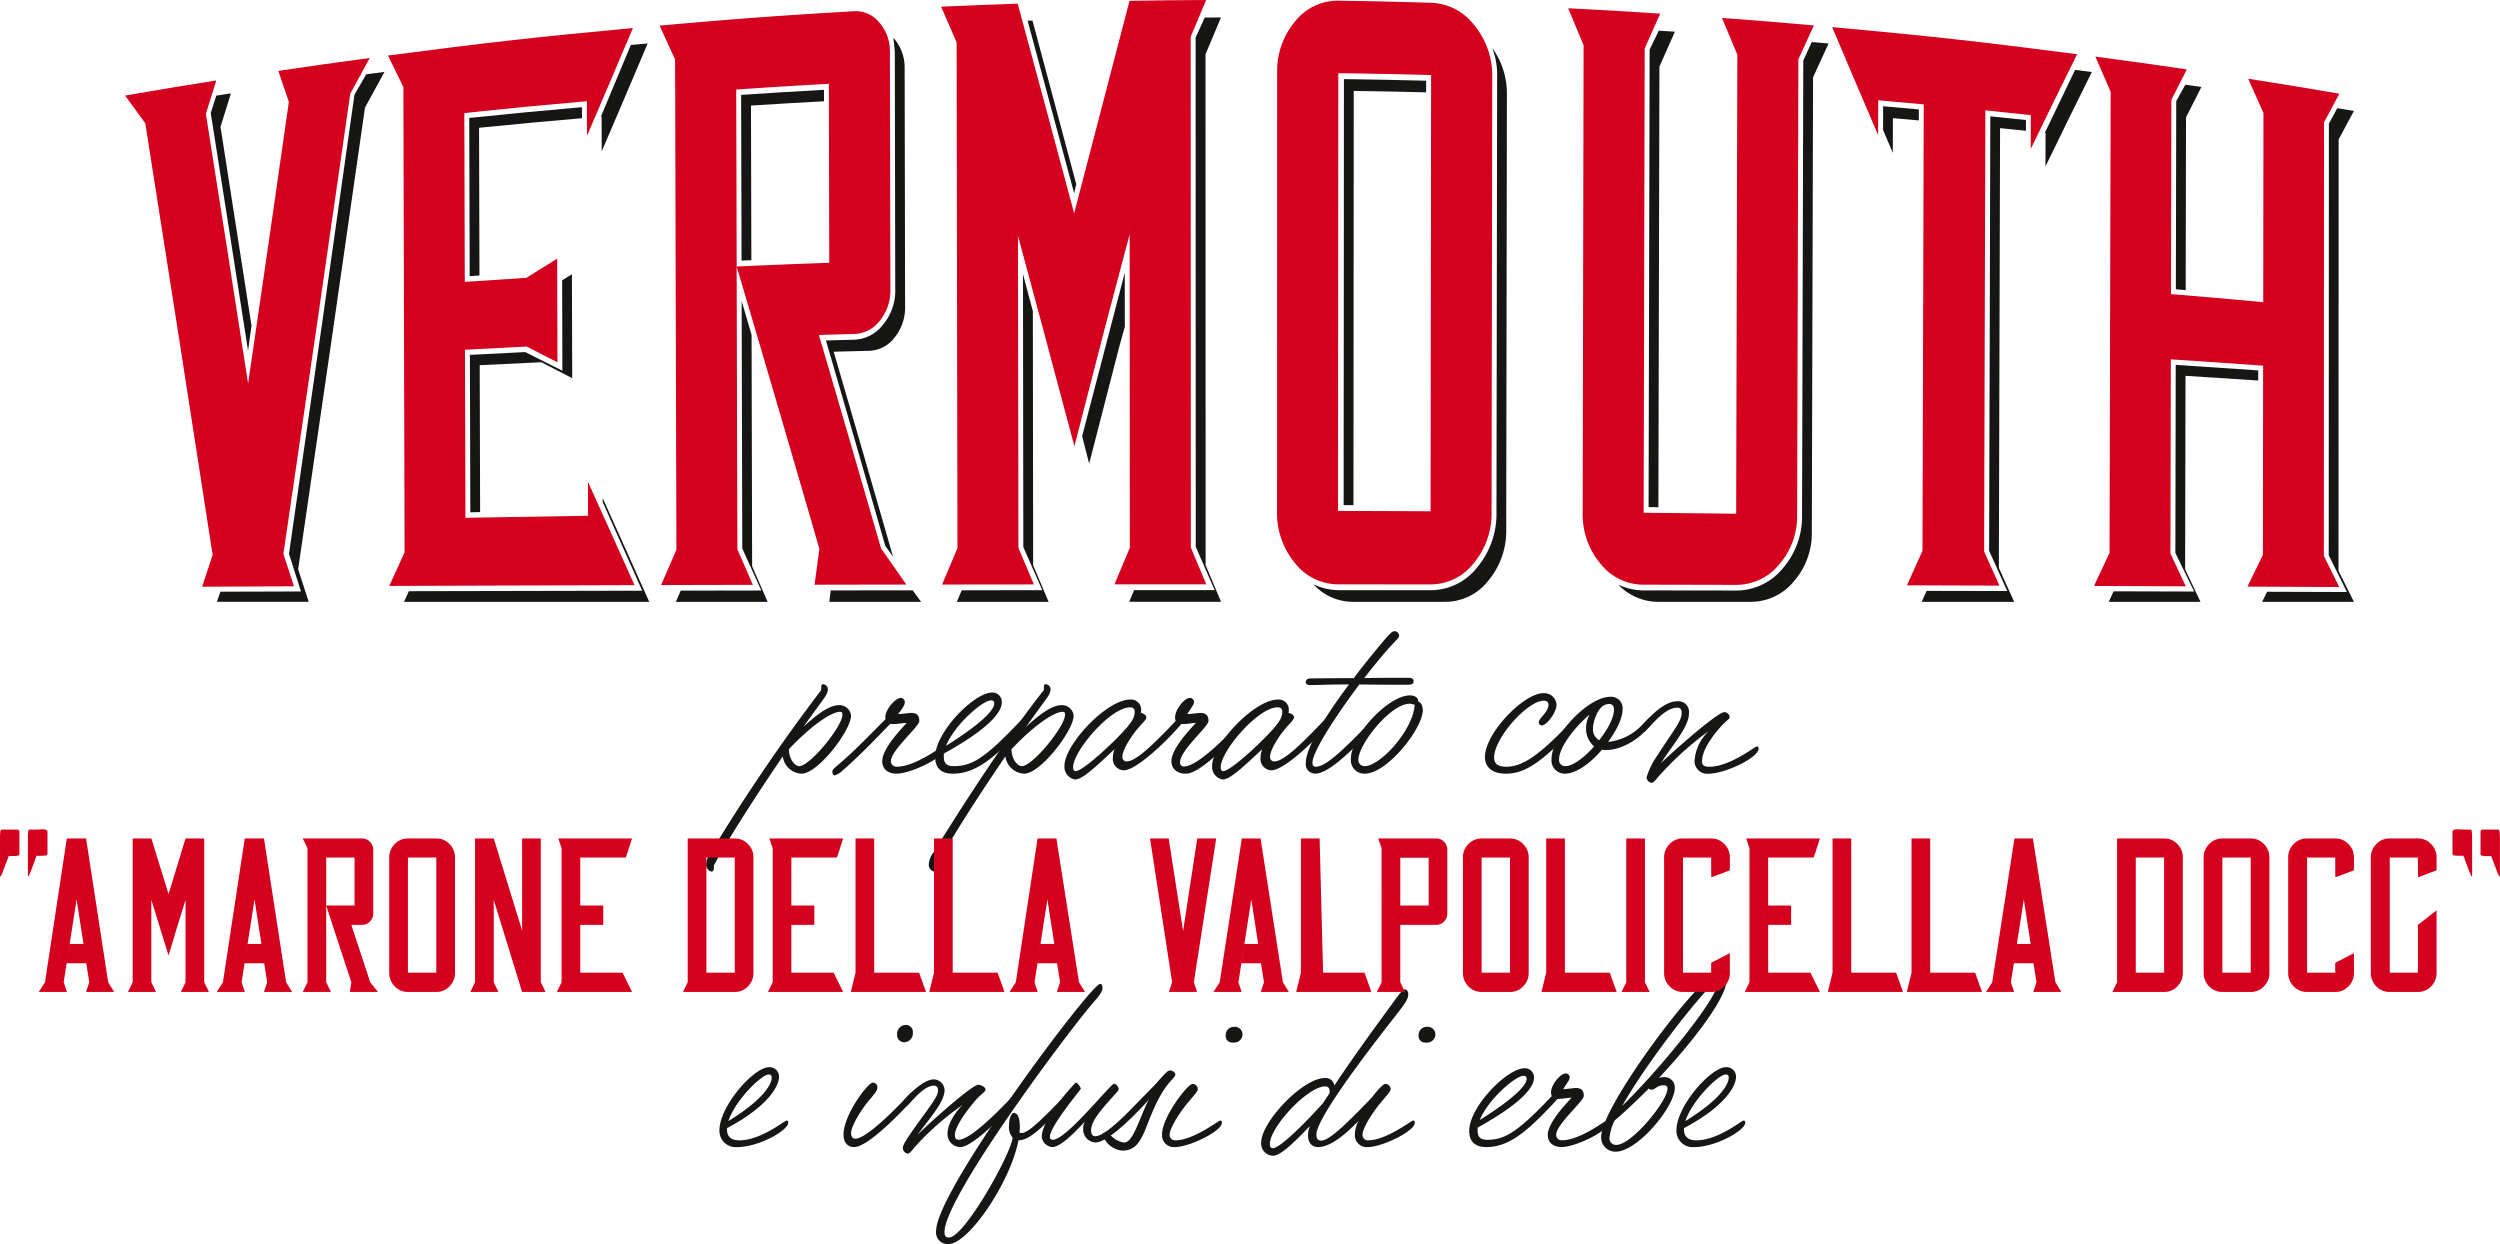 <svg height="224.5" viewBox="0 0 451.139 224.5" width="451.139" xmlns="http://www.w3.org/2000/svg" xmlns:xlink="http://www.w3.org/1999/xlink"><clipPath id="a"><path d="m0 0h451.139v224.5h-451.139z"/></clipPath><g clip-path="url(#a)"><path d="m72.255 60.7c3.468-3.217 5.229-3.92 6.487-3.92a2.094 2.094 0 0 1 2.11 1.91c0 2.616-5.933 10.461-8.949 10.461a3.593 3.593 0 0 1 -3.371-3.119c-4.074 5.984-9.1 13.627-12.423 19.662 0 .855-.049 1.106-.45 1.106-.454 0-.957-.655-.957-1.207a4.1 4.1 0 0 1 .906-2.315 330.824 330.824 0 0 1 19.864-29.216c0-.8 0-1.055.3-1.055a.918.918 0 0 1 .9.855c0 .755-.3 1.2-1.81 3.219zm-.755 7.089c1.961 0 7.794-7.191 7.794-9.25 0-.5-.1-.554-.5-.554-.957 0-4.023 1.358-9.152 6.737 0 1.863 1.106 3.068 1.861 3.068" fill="#161615" transform="translate(72.721 70.466)"/><path d="m75.546 58.791a2.12 2.12 0 0 1 -.6-.049c-2.616 2.665-5.281 5.53-8.8 8.6a3.4 3.4 0 0 1 -1.207.7c-.252 0-.454-.252-.454-.652s.254-.554 1.058-1.258c2.865-2.413 5.884-5.581 8.549-8.246a.845.845 0 0 1 -.051-.354c0-1.356 1.812-3.468 2.816-3.468a.766.766 0 0 1 .706.755c0 .5-.352 1.055-1.209 2.162.755 0 1.861-.2 2.315-.2.853 0 1.507.252 1.507 1.461 0 1.006-5.129 5.278-5.129 7.242a.986.986 0 0 0 1.058 1c3.368 0 8.046-3.671 8.346-3.671.2 0 .3.151.3.4 0 1.61-6.133 4.526-8.7 4.526-1.458 0-2.565-.755-2.565-2.262 0-1.761 2.113-4.477 4.423-6.89-.752 0-1.558.2-2.362.2" fill="#161615" transform="translate(85.719 71.873)"/><path d="m74.008 65.17c0 1.209.45 1.761 1.759 1.761 3.219 0 5.481-1.309 11.365-7.442.955-1 1.307-1.358 1.509-1.358a.547.547 0 0 1 .552.5c0 .4-.855 1.258-1.358 1.81-4.677 4.929-8 7.848-12.218 7.848-2.064 0-3.17-1.009-3.17-3.021 0-4.475 7.042-11.617 10.259-11.617a1.676 1.676 0 0 1 1.761 1.81c0 1.509-1.812 4.428-10.459 9.2zm9.1-9.555c0-.4-.2-.554-.6-.554-1.507 0-6.59 4.428-8.1 8.2 5.933-3.72 8.7-6.338 8.7-7.645" fill="#161615" transform="translate(96.309 71.326)"/><path d="m89.5 60.7c3.471-3.217 5.229-3.92 6.487-3.92a2.093 2.093 0 0 1 2.11 1.91c0 2.616-5.933 10.461-8.949 10.461a3.593 3.593 0 0 1 -3.371-3.119c-4.072 5.984-9.1 13.627-12.42 19.662 0 .855-.051 1.106-.452 1.106-.452 0-.957-.655-.957-1.207a4.1 4.1 0 0 1 .908-2.315c7.744-12.519 14.936-23.031 19.865-29.216 0-.8 0-1.055.3-1.055a.92.92 0 0 1 .906.855c0 .755-.3 1.2-1.812 3.219zm-.755 7.091c1.961 0 7.794-7.191 7.794-9.25 0-.5-.1-.554-.5-.554-.957 0-4.023 1.358-9.154 6.737 0 1.863 1.106 3.068 1.861 3.068" fill="#161615" transform="translate(95.648 70.466)"/><path d="m84.375 68.624a2.321 2.321 0 0 1 -1.912-2.462c0-3.822 7.6-11.968 11.87-11.968a1.809 1.809 0 0 1 1.959 2.01 1.133 1.133 0 0 1 -.049.4c.5.1 1 .4 1 .8s-.552.857-1.456 1.912c-1.509 1.761-2.867 4.074-2.867 5.181a.752.752 0 0 0 .8.855c1.61 0 4.628-2.916 8.148-6.59 1.055-1.106 1.307-1.358 1.458-1.358a.534.534 0 0 1 .6.505c0 .352-.452.8-1.358 1.81-2.013 2.262-7.191 7.24-9.4 7.24a2.039 2.039 0 0 1 -1.961-2.313 4.226 4.226 0 0 1 .3-1.509c-3.774 3.573-5.884 5.481-7.142 5.481m10.772-12.16c0-.554-.2-.855-.855-.855-3.52 0-10.259 7.894-10.259 10.811 0 .552.252.7.452.7 1.309 0 6.839-5.129 9-7.591 1.058-1.209 1.661-2.064 1.661-3.068" fill="#161615" transform="translate(109.624 72.044)"/><path d="m92.863 58.791c-1.207 0-1.458-.552-1.458-1.207 0-1.407 1.661-3.52 2.716-3.52a.766.766 0 0 1 .7.755c0 .5-.552 1.055-1.207 2.162.755 0 1.861-.2 2.313-.2.855 0 1.509.252 1.509 1.461 0 1.006-5.132 5.278-5.132 7.442a.666.666 0 0 0 .757.752c2.262 0 7.289-4.976 9.6-7.491.755-.806 1.307-1.358 1.509-1.358a.542.542 0 0 1 .552.5c0 .3-.352.7-1.358 1.81-2.867 3.019-7.591 7.845-10.007 7.845-1.458 0-2.614-.755-2.614-2.262 0-1.761 2.11-4.477 4.423-6.89-.752 0-1.509.2-2.313.2" fill="#161615" transform="translate(120.644 71.873)"/><path d="m95.815 68.624a2.321 2.321 0 0 1 -1.915-2.462c0-3.822 7.6-11.968 11.87-11.968a1.811 1.811 0 0 1 1.961 2.01 1.085 1.085 0 0 1 -.051.4c.5.1 1 .4 1 .8s-.552.857-1.456 1.912c-1.509 1.761-2.867 4.074-2.867 5.181a.752.752 0 0 0 .8.855c1.612 0 4.628-2.916 8.148-6.59 1.055-1.106 1.307-1.358 1.458-1.358a.532.532 0 0 1 .6.505c0 .352-.452.8-1.358 1.81-2.01 2.262-7.191 7.24-9.4 7.24a2.039 2.039 0 0 1 -1.961-2.313 4.226 4.226 0 0 1 .3-1.509c-3.774 3.573-5.884 5.481-7.142 5.481m10.762-12.166c0-.554-.2-.855-.855-.855-3.52 0-10.259 7.894-10.259 10.811 0 .552.252.7.452.7 1.309 0 6.839-5.129 9-7.591 1.058-1.209 1.661-2.064 1.661-3.068" fill="#161615" transform="translate(124.832 72.044)"/><path d="m106.789 58.511c-1.207 0-3.468.1-4.826.1-.5 0-.806-.2-.806-.505 0-.55.454-.7.955-.7 1.058 0 4.174-.051 7.7-.051 2.01-2.665 3.972-5.029 5.278-6.587s1.71-1.868 2.01-1.868a.825.825 0 0 1 .908.806c0 .349-.252.5-1.509 1.859-1.207 1.309-2.968 3.422-4.78 5.784 2.819-.051 5.684-.051 8-.051.5 0 .906.151.906.606 0 .6-.5.652-1.207.652-1.106 0-4.577 0-8.6-.049-4.123 5.53-8.449 12.068-8.449 14.13 0 .652.3.7.655.7 1.661 0 4.626-2.716 9.252-7.542.8-.855 1.309-1.358 1.509-1.358a.548.548 0 0 1 .552.5c0 .2-.3.7-1.358 1.81-2.313 2.413-7.44 7.845-10.056 7.845a1.707 1.707 0 0 1 -1.761-1.91c0-2.916 3.871-8.954 7.794-14.181z" fill="#161615" transform="translate(134.475 65.013)"/><path d="m117.627 56.536c0 3.27-6.387 11.465-10.51 11.465a2.443 2.443 0 0 1 -2.462-2.714c0-4.174 6.737-11.416 10.659-11.416.552 0 1.509.2 1.509 1.155.6.1.8.955.8 1.509m-2.364-1.158c-3.468 0-9.25 7.342-9.25 10.058a1.1 1.1 0 0 0 1.155 1.207c2.665 0 8.649-6.287 9-11.062a2.662 2.662 0 0 0 -.906-.2" fill="#161615" transform="translate(139.125 71.615)"/><path d="m118.858 68.231c-2.565 0-3.82-1.209-3.82-3.019 0-4.274 6.988-11.514 10.559-11.514a2.239 2.239 0 0 1 2.362 2.059c0 1.509-1.859 3.774-2.665 3.774a.594.594 0 0 1 -.552-.554c0-.752 1.759-1.859 1.759-3.168 0-.4-.2-.752-.853-.752-2.919 0-8.952 6.739-8.952 10.256 0 .957.452 1.661 2.213 1.661 2.462 0 5.33-1.409 11.113-7.542.9-.957 1.307-1.358 1.509-1.358a.544.544 0 0 1 .552.5c0 .352-.906 1.356-1.358 1.81-5.129 5.432-8.3 7.845-11.868 7.845" fill="#161615" transform="translate(152.928 71.385)"/><path d="m122.612 67.857a2.4 2.4 0 0 1 -2.412-2.667c0-4.223 6.587-11.211 10.61-11.211a2.072 2.072 0 0 1 2.213 2.262c0 1.558-1.055 3.771-2.614 5.884a9.9 9.9 0 0 0 6.182-3.117c.908-.955 1.309-1.309 1.458-1.309a.543.543 0 0 1 .554.5c0 .3-.352.7-1.358 1.81-1.759 1.961-4.726 3.571-7.091 3.571a4.7 4.7 0 0 1 -.853-.049c-2.064 2.413-4.628 4.323-6.688 4.323m3.82-8.2a4.927 4.927 0 0 1 .652-2.464c-2.665 2.213-5.53 5.884-5.53 8.1a1.1 1.1 0 0 0 1.155 1.207c1.309 0 3.419-1.558 5.181-3.571a4.084 4.084 0 0 1 -1.458-3.268m5.029-3.319c0-.755-.3-1.055-.855-1.055a1.914 1.914 0 0 0 -1.058.3c-1.055.655-1.859 2.816-1.859 4.074a2.207 2.207 0 0 0 1.106 2.162c1.507-1.91 2.665-4.023 2.665-5.481" fill="#161615" transform="translate(159.785 71.758)"/><path d="m130.3 67.951c-.2.254-.8 1.106-1.207 1.106a1.07 1.07 0 0 1 -.9-1 14.094 14.094 0 0 1 1.859-3.822c3.319-5.129 4.475-6.336 4.475-7.845 0-.6-.252-.9-.8-.9-2.665 0-5.481 4.423-6.136 4.423a.566.566 0 0 1 -.5-.6c0-.3 3.622-4.978 6.587-4.978a1.931 1.931 0 0 1 2.162 2.211c0 2.416-3.017 5.735-5.078 9 .755-.855 10.107-9.252 11.465-9.252a.967.967 0 0 1 .957.855c0 .452-.606.6-1.861 2.061-1.409 1.659-3.119 3.972-3.119 5.984 0 .554.252.955 1.258.955 3.82 0 8.246-3.671 8.649-3.671.2 0 .3.151.3.4 0 1.61-5.986 4.526-9.1 4.526a2.277 2.277 0 0 1 -2.464-2.262 8.193 8.193 0 0 1 2.616-5.483 57.57 57.57 0 0 0 -9.152 8.3" fill="#161615" transform="translate(168.939 72.217)"/><path d="m57.1 93.967c0 1.172.685 1.908 2.2 1.908 3.96 0 8.164-3.571 8.556-3.571.193 0 .293.147.293.391 0 1.37-5.281 4.4-9.241 4.4a2.932 2.932 0 0 1 -3.177-3.031c0-4.351 6.208-11.391 8.945-11.391a1.707 1.707 0 0 1 1.81 1.759c0 1.467-1.663 5.134-9.387 9.241zm8.067-9.434c0-.391-.2-.538-.585-.538-1.223 0-6.014 4.642-7.237 8.407 6.257-3.86 7.822-6.6 7.822-7.869" fill="#161615" transform="translate(74.094 109.905)"/><path d="m67.254 101.447c-1.37 0-1.908-1.123-1.908-2.248 0-3.569 4.4-9.385 5.278-9.385a.811.811 0 0 1 .834.881c0 .34-.051.634-1.321 2.1-1.37 1.565-3.422 4.74-3.422 6.159 0 .734.391.978.78.978 1.81 0 6.5-4.6 8.8-7.039.783-.832 1.272-1.321 1.465-1.321a.526.526 0 0 1 .538.489c0 .294-.291.634-1.321 1.761-2.3 2.443-7.428 7.624-9.725 7.624m7.771-20.335a1.608 1.608 0 0 1 1.567-1.711 1.26 1.26 0 0 1 1.272 1.37 1.613 1.613 0 0 1 -1.516 1.759 1.28 1.28 0 0 1 -1.321-1.416" fill="#161615" transform="translate(86.869 105.552)"/><path d="m72.022 95.938c-.2.245-.783 1.074-1.174 1.074a1.045 1.045 0 0 1 -.878-.976c0-.391.245-.929 1.025-2.1 3.326-4.889 5.33-6.988 5.33-8.309 0-.491-.2-.88-.734-.88-2.15 0-4.642 3.813-5.181 3.813a.587.587 0 0 1 -.489-.587c0-.587 3.52-4.351 5.621-4.351a1.993 1.993 0 0 1 1.958 1.953c0 2.15-2.835 5.229-4.887 8.064.734-.829 9.681-9.043 11-9.043.342 0 1.272.342 1.272.88 0 .438-.685.636-1.908 2.052-1.419 1.661-3.618 4.6-3.618 6.159 0 .44.147.832.685.832 1.905 0 6.306-4.253 9.14-7.235.832-.878 1.272-1.318 1.467-1.318a.525.525 0 0 1 .536.487c0 .294-.291.636-1.318 1.761-3.177 3.373-7.626 7.624-9.532 7.624a2.345 2.345 0 0 1 -2.3-2.492c0-1.612 1.321-3.764 2.739-5.132a50 50 0 0 0 -8.751 7.724" fill="#161615" transform="translate(92.951 111.16)"/><path d="m85.671 101.748c0-1.123.391-2.248.832-2.248.829 0 1.123 1.027 1.123 2.59 0 .342-.047.636-.047.978a.833.833 0 0 0 .342.049c.878 0 2.346-1.027 7.135-6.012.881-.929 1.272-1.321 1.467-1.321a.533.533 0 0 1 .538.489 4.532 4.532 0 0 1 -1.321 1.761c-3.764 3.666-6.208 6.4-8.358 6.4-1.467 7.624-9.045 18.721-12.611 18.721a2.1 2.1 0 0 1 -2.25-2.4c0-7.233 27.913-44.531 29.574-44.531.345 0 .44.245.44.832 0 .634-1.025 1.808-1.71 2.59-5.085 5.914-26.79 35.146-26.79 41.307 0 .731.2 1.025.783 1.025 2.884 0 11.488-15.642 11.488-18.039a3.022 3.022 0 0 1 -.636-2.2" fill="#161615" transform="translate(96.409 101.341)"/><path d="m82.614 95.5a2.071 2.071 0 0 1 -1.908-1.857c0-3.275 6.012-9.776 6.159-9.776.245 0 .88.783.88 1.123 0 .147-5.572 6.746-5.572 8.654 0 .342.147.536.538.536 2.443 0 10.412-10.116 11.046-10.116.391 0 .832.685.832.927 0 .342-.2.443-1.318 1.712-2.1 2.346-3.666 4.2-3.666 5.816 0 .734.342 1.027.734 1.027 2.541 0 9.092-7.92 9.581-7.92a.542.542 0 0 1 .587.489c0 .294-.294.634-1.321 1.761-2.2 2.346-6.648 6.795-8.8 6.795a2.337 2.337 0 0 1 -2.2-2.544 2.374 2.374 0 0 1 .294-1.221c-2.15 2.346-4.545 4.594-5.865 4.594" fill="#161615" transform="translate(107.288 111.496)"/><path d="m93.278 87.375c0-.291.783-1.027 1.123-1.367.883-.881 1.37-1.565 2.348-2.544.342-.34.587-.538.832-.538.44 0 .976.345.976.685 0 .538-.636.832-1.71 2.3-1.954 2.688-3.324 6.893-3.862 8.067-.881 1.905-1.712 3.42-4.009 3.42a4.209 4.209 0 0 1 -3.569-2.884c0-.147.2-.389.636-.389.2 0 .391.193 1.125.78a3.924 3.924 0 0 0 2.15 1.027c1.663 0 2.69-4.3 4.5-7.871a.845.845 0 0 1 -.538-.685" fill="#161615" transform="translate(113.538 110.24)"/><path d="m92.371 101.251a2.144 2.144 0 0 1 -2.346-2.346c0-3.031 4.594-9.043 5.474-9.043a.931.931 0 0 1 .976.88c0 .34-.193.634-1.465 2.1-1.37 1.565-3.618 4.792-3.618 6.208a.955.955 0 0 0 1.027.978c3.275 0 7.773-3.569 8.113-3.569.245 0 .294.2.294.391 0 1.563-5.963 4.4-8.456 4.4m10.461-18.868a1.167 1.167 0 0 1 -1.321-1.27 1.473 1.473 0 0 1 1.516-1.565 1.377 1.377 0 0 1 1.516 1.367 1.513 1.513 0 0 1 -1.712 1.467" fill="#161615" transform="translate(119.677 105.749)"/><path d="m99.8 106.666a2.222 2.222 0 0 1 -2.1-2.395c0-3.666 7.477-11.635 11.486-11.635a1.559 1.559 0 0 1 1.714 1.364c3.52-5.327 8.116-11.584 10.8-15.25.881-1.221 1.565-2.1 1.908-2.1.438 0 .636.438.636.829 0 .783-.345 1.37-1.565 2.982-1.27 1.663-15.008 18.821-15.008 22.341 0 .881.342 1.123.88 1.123 1.37 0 4.156-2.637 8.749-7.379.783-.783 1.223-1.321 1.419-1.321a.521.521 0 0 1 .587.489c0 .245-.2.538-1.321 1.761-3.275 3.618-7.037 7.624-10.019 7.624-1.274 0-1.81-.976-1.81-2.1a4.43 4.43 0 0 1 .342-1.71c-3.275 3.42-5.379 5.376-6.7 5.376m10.268-11.342c0-.731-.147-1.174-.832-1.174-3.128 0-9.972 7.333-9.972 10.412 0 .538.245.734.536.734 1.274 0 5.623-4.3 9.045-8.113z" fill="#161615" transform="translate(129.885 101.899)"/><path d="m107.311 101.251a2.144 2.144 0 0 1 -2.346-2.346c0-3.031 4.6-9.043 5.474-9.043a.933.933 0 0 1 .978.88c0 .34-.2.634-1.467 2.1-1.37 1.565-3.615 4.792-3.615 6.208a.953.953 0 0 0 1.025.978c3.275 0 7.773-3.569 8.113-3.569.247 0 .3.2.3.391 0 1.563-5.966 4.4-8.458 4.4m10.464-18.868a1.168 1.168 0 0 1 -1.323-1.27 1.473 1.473 0 0 1 1.519-1.565 1.377 1.377 0 0 1 1.514 1.367 1.512 1.512 0 0 1 -1.71 1.467" fill="#161615" transform="translate(139.537 105.749)"/><path d="m115.336 93.953c0 1.174.44 1.71 1.71 1.71 3.128 0 5.33-1.27 11.048-7.233.929-.978 1.27-1.321 1.468-1.321a.535.535 0 0 1 .538.489c0 .391-.832 1.223-1.321 1.761-4.547 4.789-7.773 7.624-11.88 7.624-2 0-3.079-.976-3.079-2.933 0-4.351 6.844-11.293 9.972-11.293a1.631 1.631 0 0 1 1.712 1.761c0 1.467-1.761 4.3-10.168 8.945zm8.847-9.287c0-.391-.2-.538-.585-.538-1.467 0-6.406 4.3-7.871 7.969 5.768-3.618 8.456-6.161 8.456-7.431" fill="#161615" transform="translate(151.309 110.016)"/><path d="m121.911 87.753c-1.174 0-1.416-.538-1.416-1.174 0-1.367 1.661-3.422 2.686-3.422a.745.745 0 0 1 .685.734c0 .489-.538 1.027-1.172 2.1.731 0 1.808-.2 2.248-.2.832 0 1.465.242 1.465 1.416 0 .978-4.985 5.134-4.985 7.039a.962.962 0 0 0 1.027.978c3.324 0 7.771-3.569 8.116-3.569.144 0 .291.049.291.391 0 1.563-6.012 4.4-8.456 4.4-1.419 0-2.495-.731-2.495-2.2 0-1.712 2.055-4.349 4.3-6.7-.731 0-1.514.2-2.3.2" fill="#161615" transform="translate(159.398 110.547)"/><path d="m135.233 94.219a1.856 1.856 0 0 1 2.1 1.905c0 3.422-6.7 11.537-10.706 11.537a2.583 2.583 0 0 1 -2.59-2.639c0-3.033 5.132-11.1 9.923-17.6 4.447-6.014 9.676-12.073 11.29-12.073a1.489 1.489 0 0 1 1.37 1.514c0 2.982-5.672 10.559-12.122 17.452a3.73 3.73 0 0 1 .731-.1m-8.749 7.822a8.6 8.6 0 0 0 -.929 3.077 1.172 1.172 0 0 0 1.223 1.321c2.784 0 9.238-7.869 9.238-10.168 0-.538-.391-.585-.685-.585-1.272 0-1.514.78-2.15.78a.61.61 0 0 1 -.538-.2c-2.1 2.1-4.2 4.107-6.159 5.77m18.623-24.882c0-.2-.047-.294-.147-.294-1.074 0-12.22 13.834-17.107 22.534 6.744-6.548 17.254-19.455 17.254-22.241" fill="#161615" transform="translate(164.895 100.17)"/><path d="m131.24 93.967c0 1.172.685 1.908 2.2 1.908 3.96 0 8.164-3.571 8.553-3.571.2 0 .294.147.294.391 0 1.37-5.278 4.4-9.238 4.4a2.931 2.931 0 0 1 -3.177-3.031c0-4.351 6.208-11.391 8.945-11.391a1.707 1.707 0 0 1 1.81 1.759c0 1.467-1.663 5.134-9.387 9.241zm8.067-9.434c0-.391-.2-.538-.585-.538-1.223 0-6.014 4.642-7.237 8.407 6.257-3.86 7.822-6.6 7.822-7.869" fill="#161615" transform="translate(172.649 109.905)"/><path d="m23.682 51.359c-.249 1.815-.373 2.721-.622 4.531-2.702-17.351-4.048-25.93-6.734-42.89.4-1.26.6-1.889 1-3.152 1.055-.163 1.584-.245 2.642-.405-.752 2.423-1.127 3.629-1.88 6.038 2.232 14.214 3.35 21.391 5.593 35.875m20.719-45.361c1.311-.172 1.968-.256 3.28-.424-1.407 2.586-2.11 3.874-3.52 6.441q-5.947 41.666-12.06 83.31c.762 2.343 1.144 3.52 1.905 5.877h-16.568c.254-.729.38-1.095.634-1.829l14.538-.042c-.867-2.725-1.3-4.083-2.164-6.79q6-41.422 11.819-82.867c.855-1.468 1.281-2.2 2.136-3.676" fill="#161615" transform="translate(21.703 7.406)"/><path d="m74.283 102.119c-2.851-6.436-4.277-9.634-7.128-15.986 0-.284 0-.426 0-.713 3.359 7.426 5.038 11.169 8.4 18.712h-44.255c.352-.769.529-1.153.88-1.924 16.841-.042 25.262-.058 42.106-.089m-31.214-85.309c8.13-.839 12.2-1.228 20.338-1.945 0 .8 0 1.2.007 1.994-7.433.638-11.148.983-18.572 1.724.03 10.662.044 15.993.072 26.655-.706.049-1.06.072-1.768.123-.03-11.421-.047-17.13-.077-28.551m.116 42.756c3.993-.21 5.989-.312 9.981-.508 2.686 1.335 4.027 2.008 6.711 3.368-.019-6.525-.028-9.786-.044-16.313.706-.438 1.06-.657 1.766-1.1.021 7.5.033 11.256.054 18.758-2.229-1.16-3.343-1.738-5.572-2.879-4.449.2-6.674.31-11.123.531.03 10.606.044 15.91.075 26.515-.708.014-1.062.021-1.77.033-.03-11.363-.047-17.046-.077-28.409m23.771-43.003-.126.012c2.159-5.153 3.24-7.74 5.4-12.935 1.216-.109 1.822-.163 3.037-.27-3.317 7.834-4.971 11.734-8.293 19.477-.007-2.513-.012-3.771-.019-6.285" fill="#161615" transform="translate(41.605 4.474)"/><path d="m76.5 48.322a9.576 9.576 0 0 1 -2.2 6.364 6.886 6.886 0 0 1 -5.243 2.728c-2.027.051-3.04.079-5.066.137 4.288 14.738 6.429 22.162 10.71 37.084l1.393 1.922c-4.279-14.88-6.422-22.283-10.708-36.979 2.532-.068 3.8-.1 6.331-.161a6 6 0 0 0 4.672-2.417 8.618 8.618 0 0 0 1.884-5.611c-.033-17.17-.049-25.756-.082-42.923a8.022 8.022 0 0 0 -2.038-5.542c.175 1.575.259 2.411.259 2.509.035 17.153.051 25.73.084 42.886" fill="#161615" transform="translate(85.057 3.891)"/><path d="m66.017 29.392c-.715-2.432-1.072-3.645-1.787-6.07.047 17.862.068 26.792.114 44.652 1.374 3.026 2.059 4.54 3.433 7.58-5.816.007-8.726.012-14.542.023-.349.808-.526 1.216-.878 2.024h16.565c-1.12-2.576-1.679-3.862-2.8-6.429-.042-16.711-.063-25.069-.1-41.78" fill="#161615" transform="translate(69.603 31.004)"/><path d="m79.289 45.731-14.789.016c-.1.825-.149 1.239-.249 2.064h16.561c-.61-.832-.913-1.249-1.523-2.08" fill="#161615" transform="translate(85.407 60.794)"/><path d="m72.36 6.959c-5.979.331-8.968.515-14.945.911.03 11.964.047 17.945.077 29.911.708-.033 1.062-.049 1.77-.079l-.07-27.9c5.269-.335 7.9-.491 13.173-.776 0-.827 0-1.239 0-2.064" fill="#161615" transform="translate(76.326 9.251)"/><path d="m87.843 54.358c.021 18.341.033 27.512.056 45.854 1.116 2.637 1.675 3.955 2.791 6.594h-16.565c.352-.834.529-1.253.883-2.089 5.814 0 8.723-.007 14.54-.009-1.37-3.117-2.055-4.673-3.424-7.782-.026-19.711-.037-29.567-.063-49.278.713 2.683 1.069 4.025 1.782 6.711m-.066-52.445c3.161 11.77 4.74 17.678 7.9 29.515-.154.662-.228.992-.38 1.656-3.359-12.495-5.041-18.726-8.4-31.144l.887-.028m16.65 45.479c0 3.913 0 5.868.007 9.781-.4 1.444-.6 2.169-1.006 3.613-2.173 8.439-3.259 12.658-5.43 21.081-.508-1.98-.762-2.97-1.267-4.95l7.7-29.525m17.356-46.04c-1.116 2.653-1.675 3.981-2.791 6.639q.01 46.094.019 92.185l2.784 6.629h-16.575c.354-.843.531-1.265.885-2.106h14.54c-1.365-3.133-2.05-4.7-3.415-7.829q-.014-45.943-.026-91.884c.659-1.449.99-2.173 1.649-3.62 1.167-.007 1.752-.009 2.919-.012" fill="#161615" transform="translate(98.54 1.799)"/><path d="m104.092 83h1.77q.028-37.372.054-74.745c5.227.079 7.838.13 13.063.259 0-.839 0-1.26 0-2.1-5.935-.149-8.9-.207-14.838-.291q-.024 38.435-.051 76.872" fill="#161615" transform="translate(138.377 8.152)"/><path d="m134.018 3.713a13.692 13.692 0 0 1 .88 5.26q-.059 39.207-.121 78.416a15.073 15.073 0 0 1 -3.492 10.075 10.66 10.66 0 0 1 -8.416 4.107c-6.625 0-9.937 0-16.564-.007a10.74 10.74 0 0 1 -4.552-1.055 9.651 9.651 0 0 0 7.2 3.161h16.564a9.872 9.872 0 0 0 7.78-3.811 13.951 13.951 0 0 0 3.24-9.324q.063-39.179.123-78.36a14.039 14.039 0 0 0 -2.648-8.46" fill="#161615" transform="translate(135.269 4.936)"/><path d="m158.754 7.764c.613-1.337.918-2 1.53-3.336 1.214.1 1.822.156 3.035.263-1.12 2.437-1.682 3.657-2.8 6.108q-.112 40.975-.224 81.95a13.226 13.226 0 0 1 -3.249 9.008 10.028 10.028 0 0 1 -7.785 3.69h-16.694a9.977 9.977 0 0 1 -7.2-3.105 10.9 10.9 0 0 0 4.552 1.041c6.676.007 10.014.012 16.69.021a10.809 10.809 0 0 0 8.421-3.972 14.265 14.265 0 0 0 3.5-9.737q.112-40.964.224-81.931m-27.918 80.584q.094-41.272.186-82.541c.662-1.374.992-2.061 1.654-3.431 1.167.072 1.749.109 2.916.186-1.123 2.513-1.682 3.774-2.8 6.3q-.091 39.752-.184 79.506l-1.77-.019" fill="#161615" transform="translate(166.659 3.159)"/><path d="m145.89 11.978c2.581.224 3.869.338 6.448.573v1.985c-1.871-.168-2.807-.249-4.677-.41-.007 2.506-.012 3.76-.019 6.264-.7-1.652-1.055-2.478-1.759-4.135l.012-4.277m25.775 2.481v1.943c-1.868-.2-2.8-.289-4.673-.478q-.108 39.675-.217 79.348c1.1 2.462 1.659 3.69 2.765 6.136h-16.69c.356-.792.533-1.19.89-1.98l14.542.03c-1.307-2.9-1.961-4.351-3.268-7.27q.108-39.2.217-78.395c2.576.261 3.864.394 6.438.666m3.406 2.3c2.183-4.575 3.275-6.844 5.455-11.344 1.209.151 1.815.228 3.024.384-3.345 6.73-5.02 10.142-8.372 17.049.007-2.432.009-3.645.016-6.075-.049-.007-.075-.009-.123-.014" fill="#161615" transform="translate(193.926 7.197)"/><path d="m190.34 59.946c-5.246-.352-7.871-.522-13.121-.848-.028 13.969-.04 20.953-.065 34.92 1.106 2.357 1.661 3.531 2.77 5.865h-16.563c.354-.759.533-1.141.888-1.9l14.54.04c-1.36-2.767-2.041-4.158-3.4-6.955.026-13.58.037-20.37.065-33.948 5.956.384 8.936.585 14.887 1v1.826m-14.86-16.462c.028-13.578.04-20.368.065-33.948.659-1.193.988-1.789 1.645-2.975 1.158.165 1.738.249 2.9.417-1.111 2.176-1.668 3.27-2.781 5.467-.023 12.476-.035 18.714-.058 31.19l-1.766-.151m32.128-32.184c-1.1 2.041-1.659 3.068-2.763 5.134q-.011 38.927-.019 77.852c1.111 2.25 1.668 3.371 2.781 5.6h-16.563c.354-.729.533-1.095.887-1.822l14.414.047c-1.316-2.642-1.973-3.969-3.287-6.643l.028-77.859c.606-1.127.906-1.691 1.512-2.809 1.2.2 1.805.3 3.01.5" fill="#161615" transform="translate(217.167 8.722)"/><g fill="#d4001d"><path d="m35.632 90.911 1.4 1.742h-5.08l.273-1.742-4.543-13.848v13.848l.853 1.742h-5.08l.855-1.742v-24.211l-.855-1.74h10.7a1.9 1.9 0 0 1 1.435.613 2.038 2.038 0 0 1 .58 1.444v11.43a2.08 2.08 0 0 1 -.58 1.484 1.894 1.894 0 0 1 -1.435.613h-1.936zm-2.832-22.511h-5.118v8.665h5.118z" transform="translate(31.179 86.35)"/><path d="m23.678 64.955v25.956l.855 1.742h-5.08l.853-1.742v-14.875l-1.4 4.507-1.668 5.542-1.707-5.542-1.4-4.507v14.875l.853 1.742h-5.072l.855-1.742v-25.956h3.373l3.1 10.051 3.063-10.051z" transform="translate(13.177 86.349)"/><path d="m29.313 90.911 1.087 1.743h-5.08l.582-1.742-.543-3.44h-3.537l.55-3.482h2.483l-1.242-8.034-2.327 14.955.582 1.742h-5.08l1.125-1.742 3.937-25.956h3.47z" transform="translate(22.317 86.35)"/><path d="m15.529 90.911 1.085 1.742h-5.08l.582-1.742-.543-3.44h-3.535l.55-3.482h2.483l-1.242-8.035-2.329 14.957.582 1.742h-5.082l1.125-1.742 3.941-25.956h3.471z" transform="translate(3.994 86.35)"/><path d="m38.647 92.654h-5.08a3.253 3.253 0 0 1 -2.423-1.011 3.4 3.4 0 0 1 -.99-2.471v-20.772a3.349 3.349 0 0 1 .99-2.434 3.26 3.26 0 0 1 2.423-1.009h5.08a3.215 3.215 0 0 1 2.385 1.009 3.349 3.349 0 0 1 .99 2.434v20.771a3.4 3.4 0 0 1 -.99 2.471 3.208 3.208 0 0 1 -2.385 1.011m0-24.256h-5.118v20.772h5.118z" transform="translate(40.086 86.35)"/><path d="m49.154 64.955v25.956l.855 1.742h-4.228l-5.118-16.617v14.875l.853 1.742h-5.08l.853-1.742v-25.956h3.375l5.118 16.618v-16.618z" transform="translate(48.436 86.349)"/><path d="m56.711 92.653h-13.573l.855-1.742v-24.184l-.593-1.772h13.311l-1.12 3.445h-8.225v8.665h4.146v3.48h-4.146v8.626h7.626z" transform="translate(57.347 86.349)"/><path d="m73.066 92.653h-13.574l.855-1.742v-24.184l-.594-1.773h13.313l-1.121 3.446h-8.225v8.665h4.146v3.48h-4.146v8.626h7.626z" transform="translate(79.087 86.349)"/><path d="m148.737 92.653h-13.573l.855-1.742v-24.184l-.594-1.773h13.312l-1.12 3.445h-8.225v8.665h4.146v3.48h-4.146v8.626h7.626z" transform="translate(179.683 86.349)"/><path d="m62.255 92.654h-9.345l.853-1.742v-25.957h8.493a3.21 3.21 0 0 1 2.383 1.009 3.349 3.349 0 0 1 .99 2.434v20.773a3.4 3.4 0 0 1 -.99 2.471 3.2 3.2 0 0 1 -2.383 1.011m0-24.256h-5.118v20.772h5.118z" transform="translate(70.337 86.35)"/><path d="m79.484 92.653h-13.573l.855-3.482v-24.216h3.373v24.216h6.785 1.314z" transform="translate(87.62 86.349)"/><path d="m85.565 92.653h-13.574l.855-3.482v-24.216h3.373v24.216h6.781 1.314z" transform="translate(95.703 86.349)"/><path d="m113.988 92.653h-13.573l.855-3.482v-24.216h3.373l.631 24.216h6.785.683z" transform="translate(133.488 86.349)"/><path d="m155.171 92.653h-13.571l.855-3.482v-24.216h3.373v24.216h6.785 1.314z" transform="translate(188.237 86.349)"/><path d="m161.293 92.653h-13.573l.855-3.482v-24.216h3.373v24.216h6.785 1.314z" transform="translate(196.374 86.349)"/><path d="m132.989 92.653h-13.573l.855-3.482v-24.216h3.373v24.216h6.785 1.314z" transform="translate(158.748 86.349)"/><path d="m90.738 90.911 1.085 1.742h-5.08l.582-1.742-.543-3.44h-3.536l.55-3.482h2.483l-1.242-8.034-2.326 14.956.582 1.742h-5.08l1.125-1.742 3.922-25.956h3.4z" transform="translate(103.973 86.35)"/><path d="m97 90.911.582 1.742h-5.082l.58-1.742-3.988-25.956h3.368l2.6 16.7 2.555-16.7h3.417z" transform="translate(118.437 86.35)"/><path d="m106.534 90.911 1.085 1.742h-5.08l.582-1.742-.543-3.44h-3.526l.54-3.482h2.483l-1.242-8.034-2.326 14.956.582 1.742h-5.08l1.125-1.742 3.988-25.956h3.38z" transform="translate(124.973 86.35)"/><path d="m111.744 92.654h-5.08l.855-1.742-.012-24.26-.61-1.7h10.471a1.9 1.9 0 0 1 1.435.613 2.038 2.038 0 0 1 .58 1.444v11.438a2.08 2.08 0 0 1 -.58 1.484 1.894 1.894 0 0 1 -1.435.613h-6.476v10.367zm4.267-24.216h-5.118v8.626h5.118z" transform="translate(141.796 86.35)"/><path d="m121.825 92.654h-5.08a3.255 3.255 0 0 1 -2.425-1.011 3.4 3.4 0 0 1 -.988-2.471v-20.772a3.347 3.347 0 0 1 .988-2.434 3.261 3.261 0 0 1 2.425-1.009h5.08a3.213 3.213 0 0 1 2.383 1.009 3.34 3.34 0 0 1 .99 2.434v20.771a3.387 3.387 0 0 1 -.99 2.471 3.207 3.207 0 0 1 -2.383 1.011m0-24.256h-5.118v20.772h5.118z" transform="translate(150.66 86.35)"/><path d="m130.7 92.653h-5.08l.855-1.742v-25.956h3.373v25.956z" transform="translate(166.994 86.349)"/><path d="m166.379 90.911 1.085 1.742h-5.08l.582-1.742-.543-3.44h-3.536l.55-3.482h2.483l-1.242-8.034-2.327 14.957.582 1.742h-5.08l1.125-1.742 4.014-25.956h3.331z" transform="translate(204.529 86.35)"/><path d="m172.989 92.654h-9.348l.855-1.742v-25.957h8.493a3.21 3.21 0 0 1 2.383 1.009 3.349 3.349 0 0 1 .99 2.434v20.773a3.4 3.4 0 0 1 -.99 2.471 3.2 3.2 0 0 1 -2.383 1.011m0-24.256h-5.118v20.772h5.118z" transform="translate(217.54 86.35)"/><path d="m179.209 92.654h-5.08a3.253 3.253 0 0 1 -2.423-1.011 3.4 3.4 0 0 1 -.99-2.471v-20.772a3.349 3.349 0 0 1 .99-2.434 3.26 3.26 0 0 1 2.423-1.009h5.08a3.215 3.215 0 0 1 2.385 1.009 3.349 3.349 0 0 1 .99 2.434v20.771a3.4 3.4 0 0 1 -.99 2.471 3.208 3.208 0 0 1 -2.385 1.011m0-24.256h-5.118v20.772h5.118z" transform="translate(226.945 86.35)"/><path d="m185.758 92.654h-5.08a3.26 3.26 0 0 1 -2.423-1.009 3.4 3.4 0 0 1 -.99-2.474v-20.771a3.345 3.345 0 0 1 .99-2.434 3.253 3.253 0 0 1 2.423-1.011h5.08a3.208 3.208 0 0 1 2.385 1.011 3.343 3.343 0 0 1 .988 2.434v2.3l-3.35 1.258-.023-1.742v-1.816h-5.08v20.771h5.08v-1.78l3.373-1.742v3.522a3.4 3.4 0 0 1 -.988 2.474 3.215 3.215 0 0 1 -2.385 1.009" transform="translate(235.651 86.35)"/><path d="m137.41 92.654h-5.08a3.26 3.26 0 0 1 -2.423-1.009 3.4 3.4 0 0 1 -.99-2.474v-20.771a3.346 3.346 0 0 1 .99-2.434 3.253 3.253 0 0 1 2.423-1.011h5.08a3.208 3.208 0 0 1 2.385 1.011 3.343 3.343 0 0 1 .988 2.434v2.3l-3.35 1.258-.023-1.742v-1.816h-5.08v20.771h5.08v-1.78l3.373-1.742v3.522a3.4 3.4 0 0 1 -.988 2.474 3.215 3.215 0 0 1 -2.385 1.009" transform="translate(171.379 86.35)"/><path d="m192.161 92.654h-5.08a3.26 3.26 0 0 1 -2.423-1.009 3.4 3.4 0 0 1 -.99-2.474v-20.771a3.345 3.345 0 0 1 .99-2.434 3.253 3.253 0 0 1 2.423-1.011h5.08a3.208 3.208 0 0 1 2.385 1.011 3.343 3.343 0 0 1 .988 2.434v2.3l-3.347 1.258-.026-1.742v-1.816h-5.08v20.771h5.08v-8.626l3.373-2.611v11.237a3.4 3.4 0 0 1 -.988 2.474 3.215 3.215 0 0 1 -2.385 1.009" transform="translate(244.163 86.35)"/><path d="m.2 64.356c.028-.04.1-.058.2-.058h2.649c.165 0 .263.019.289.058l.123.165a.992.992 0 0 1 .04.391v3.836c0 .149-.054.224-.163.224a2.806 2.806 0 0 0 -.289.054 1.918 1.918 0 0 1 -.328.056h-.99a.236.236 0 0 0 -.247.226l-.165.443-.948 2.5a.33.33 0 0 1 -.082.168 2.114 2.114 0 0 0 -.123.277c0 .037-.03.058-.084.058-.026 0-.042-.021-.042-.058a.592.592 0 0 1 -.04-.274v-6.513c0-1.034.07-1.554.2-1.554m5.034-.055h.2c1.155 0 1.9-.019 2.229-.054.547 0 .85.13.906.387v3.895c0 .3-.1.447-.289.447-.028 0-.165.009-.412.03s-.454.023-.62.023h-.407c-.137-.072-.233-.014-.289.168a1.507 1.507 0 0 0 -.2.5l-.741 2q-.084.22-.457 1.06h-.04a.356.356 0 0 1 -.082-.168v-6.9c0-.815.07-1.279.2-1.393" transform="translate(0 85.404)"/><path d="m193.538 65.691v6.9a.352.352 0 0 1 -.082.165h-.04c-.249-.557-.4-.911-.457-1.058l-.741-2.006a1.479 1.479 0 0 0 -.205-.5c-.056-.182-.151-.238-.289-.165h-.412c-.165 0-.37-.007-.62-.026s-.384-.028-.412-.028c-.191 0-.289-.149-.289-.45v-3.892c.056-.259.359-.387.906-.387.333.033 1.074.054 2.229.054h.2c.135.114.2.578.2 1.393m5.029.219v6.513a.605.605 0 0 1 -.04.277c0 .037-.016.056-.042.056-.054 0-.084-.019-.084-.056a2.11 2.11 0 0 0 -.123-.277.351.351 0 0 1 -.082-.168l-.948-2.5-.165-.445a.235.235 0 0 0 -.245-.224h-.992a1.918 1.918 0 0 1 -.328-.056 2.691 2.691 0 0 0 -.289-.054c-.109 0-.163-.077-.163-.224v-3.839a.983.983 0 0 1 .04-.391l.123-.168c.028-.037.123-.056.289-.056h2.639c.107 0 .177.019.2.056.135 0 .2.522.2 1.556" transform="translate(252.571 85.404)"/><path d="m38.255 93.988c.762 2.332 1.144 3.5 1.908 5.844l-16.563.075c.757-2.29 1.134-3.438 1.889-5.742q-6.005-38.965-12.156-77.899c-1.458-2.013-2.187-3.01-3.643-4.987 6.578-1.139 9.867-1.686 16.457-2.732-.752 2.418-1.127 3.622-1.88 6.026 3.04 19.215 4.563 28.954 7.622 48.677 2.949-20.1 4.419-30.277 7.354-50.839-.762-2.241-1.141-3.359-1.9-5.586 6.6-.981 9.9-1.447 16.5-2.334-1.4 2.586-2.108 3.871-3.515 6.438q-5.95 41.541-12.073 83.059" transform="translate(12.882 5.97)"/><path d="m74.54 102.7c-17.7.049-26.553.077-44.251.144 1.106-2.411 1.659-3.62 2.765-6.049q-.1-41.992-.212-83.983c-1.116-2.28-1.672-3.417-2.788-5.677 17.652-2.32 26.5-3.312 44.207-4.964-3.319 7.836-4.978 11.731-8.295 19.471-.007-2.509-.009-3.764-.016-6.271-8.852.78-13.273 1.209-22.113 2.136.035 12.19.051 18.283.084 30.473 4.447-.305 6.669-.452 11.118-.734 2.222-1.381 3.331-2.073 5.553-3.461.021 7.482.033 11.223.054 18.707-2.229-1.148-3.343-1.719-5.572-2.846-4.449.221-6.674.335-11.12.578l.082 30.328c8.849-.161 13.275-.235 22.124-.368-.007-2.451-.009-3.676-.016-6.129 3.359 7.4 5.038 11.127 8.4 18.644" transform="translate(39.953 2.889)"/><path d="m91.063 97.82c1.829 2.6 2.742 3.9 4.568 6.513-6.627.009-9.939.016-16.566.028.347-2.59.522-3.888.869-6.48q-7.379-25.5-14.927-50.941c.051 20.415.079 30.62.13 51.034 1.12 2.56 1.679 3.841 2.8 6.41-6.627.014-9.939.021-16.564.04 1.1-2.541 1.659-3.816 2.763-6.368q-.119-44.236-.236-88.47c-1.12-2.455-1.679-3.678-2.8-6.117 13.965-1.244 20.96-1.761 34.953-2.59a5.52 5.52 0 0 1 4.7 2.029 7.864 7.864 0 0 1 1.912 5.309c.033 17.149.049 25.721.084 42.87a8.641 8.641 0 0 1 -1.889 5.609 6.006 6.006 0 0 1 -4.68 2.42c-2.532.07-3.8.1-6.331.179 4.491 15.3 6.734 23.017 11.218 38.525m-9.42-83.848c-6.69.37-10.033.578-16.718 1.032.033 12.772.049 19.161.082 31.936 6.681-.3 10.023-.433 16.709-.676-.03-12.916-.044-19.376-.072-32.292" transform="translate(67.926 1.153)"/><path d="m117.949 6.643q.014 46.087.028 92.173l2.784 6.627c-6.627 0-9.939 0-16.566 0 1.111-2.646 1.668-3.969 2.779-6.62q-.021-28.281-.037-56.559c-1.822 6.876-2.73 10.314-4.549 17.186-2.173 8.437-3.259 12.653-5.427 21.076-2.236-8.393-3.354-12.586-5.593-20.95-1.833-6.811-2.749-10.214-4.582-17q.038 28.148.075 56.3c1.116 2.632 1.675 3.948 2.791 6.585-6.625 0-9.937.009-16.564.019 1.109-2.623 1.663-3.937 2.772-6.566q-.077-45.636-.151-91.269c-1.12-2.581-1.679-3.867-2.8-6.438 5.525-.254 8.291-.364 13.822-.55 4.079 15.073 6.117 22.643 10.186 37.834 3.99-15.32 5.989-22.993 9.991-38.341 5.532-.094 8.297-.122 13.832-.15-1.116 2.658-1.675 3.986-2.791 6.643" transform="translate(96.919)"/><path d="m126.624 105.383c-6.627 0-9.939-.007-16.566-.009a9.944 9.944 0 0 1 -7.9-3.843 14.128 14.128 0 0 1 -3.224-9.415q.01-39.542.019-79.082a13.8 13.8 0 0 1 3.235-9.234 9.808 9.808 0 0 1 7.934-3.744c6.65.1 9.974.179 16.622.375a10.211 10.211 0 0 1 7.8 4.072 14.167 14.167 0 0 1 3.221 9.3q-.059 39.221-.119 78.444a13.959 13.959 0 0 1 -3.24 9.329 9.854 9.854 0 0 1 -7.78 3.806m.014-13.194q.045-39.361.093-78.719c-6.7-.175-10.047-.242-16.744-.333q-.024 39.5-.049 78.994c6.681.016 10.019.028 16.7.058" transform="translate(131.517 .073)"/><path d="m151.766 104.687-16.692-.035a9.867 9.867 0 0 1 -7.768-3.79 13.8 13.8 0 0 1 -3.205-9.283q.08-42.131.165-84.265c-1.111-2.665-1.665-4-2.777-6.671 6.643.338 9.965.529 16.6.962-1.12 2.518-1.679 3.781-2.8 6.31q-.091 41.88-.186 83.76c6.678.063 10.016.1 16.695.177q.1-41.422.212-82.842c-1.106-2.648-1.661-3.974-2.77-6.627 6.636.494 9.953.764 16.583 1.353-1.12 2.439-1.68 3.662-2.8 6.117q-.112 41.069-.224 82.134a13.232 13.232 0 0 1 -3.247 9.022 10 10 0 0 1 -7.787 3.678" transform="translate(161.504 .855)"/><path d="m150.231 21.589c-3.317-7.747-4.976-11.649-8.295-19.49 17.71 1.621 26.557 2.6 44.211 4.894-3.345 6.748-5.022 10.168-8.374 17.091.007-2.439.009-3.657.016-6.1-3.282-.354-4.922-.524-8.206-.86q-.108 39.8-.221 79.6c1.106 2.471 1.661 3.706 2.765 6.164-6.676-.023-10.014-.035-16.69-.054 1.12-2.5 1.68-3.741 2.8-6.222q.115-40.283.228-80.566c-3.287-.307-4.929-.454-8.216-.741-.007 2.513-.012 3.769-.019 6.282" transform="translate(188.686 2.791)"/><path d="m203.726 16.236q-.017 39.116-.033 78.234c1.111 2.266 1.666 3.394 2.779 5.637-6.625-.033-9.937-.049-16.562-.079 1.116-2.3 1.672-3.443 2.788-5.721.016-13.657.023-20.487.04-34.144-6.66-.48-9.991-.708-16.653-1.146-.028 14.025-.042 21.039-.07 35.062 1.106 2.371 1.661 3.55 2.77 5.9-6.625-.028-9.937-.042-16.562-.068 1.118-2.4 1.677-3.592 2.8-5.97l.2-83.2c-1.1-2.534-1.656-3.8-2.76-6.355 6.606.878 9.909 1.339 16.5 2.311-1.111 2.183-1.668 3.28-2.781 5.483-.026 14.025-.04 21.039-.068 35.064 6.66.552 9.988.843 16.643 1.454.014-13.657.023-20.487.04-34.146-1.1-2.457-1.656-3.692-2.76-6.171 6.59 1.034 9.881 1.575 16.459 2.7-1.106 2.05-1.658 3.079-2.765 5.155" transform="translate(215.656 5.828)"/></g></g></svg>